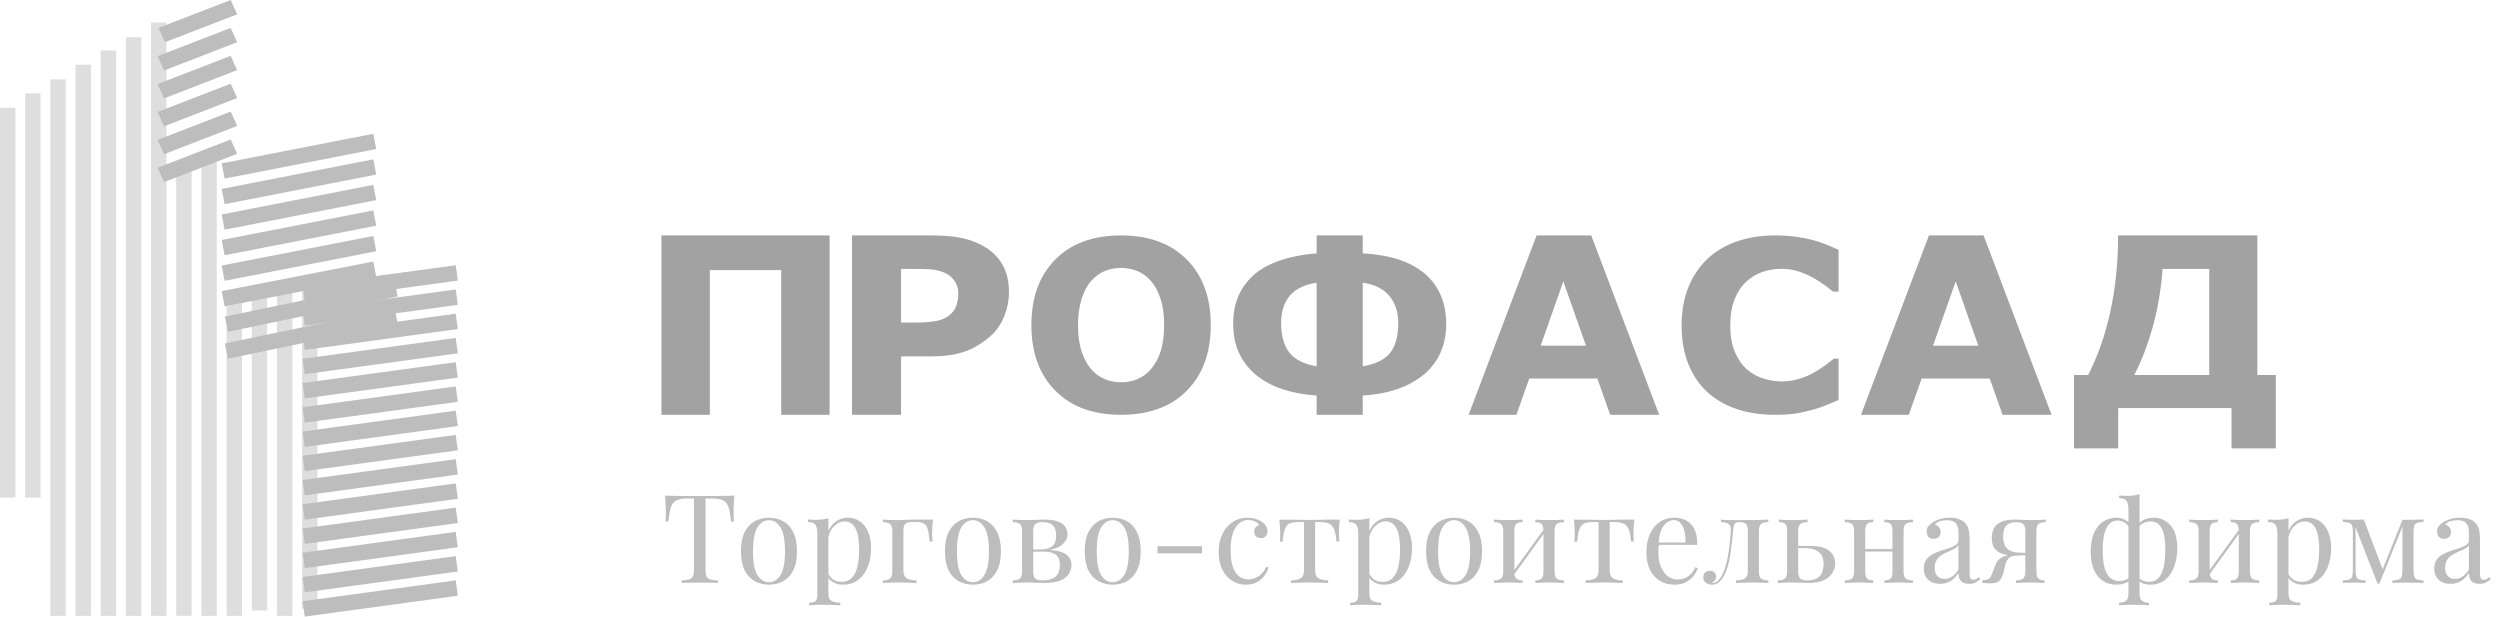 <?xml version="1.0" encoding="UTF-8"?> <svg xmlns="http://www.w3.org/2000/svg" width="223" height="55" viewBox="0 0 223 55" fill="none"> <path d="M1.375 44.387H0V9.617H1.375V44.387Z" fill="#DEDEDE"></path> <path d="M3.619 44.387H2.244V8.332H3.619V44.387Z" fill="#DEDEDE"></path> <path d="M5.866 54.935H4.491V7.085H5.866V54.935Z" fill="#DEDEDE"></path> <path d="M8.111 54.935H6.736V5.771H8.111V54.935Z" fill="#DEDEDE"></path> <path d="M10.357 54.935H8.982V4.502H10.357V54.935Z" fill="#DEDEDE"></path> <path d="M12.603 54.935H11.227V3.321H12.603V54.935Z" fill="#DEDEDE"></path> <path d="M14.848 54.935H13.473V2.008H14.848V54.935Z" fill="#DEDEDE"></path> <path d="M17.093 54.935H15.718V14.652H17.093V54.935Z" fill="#DEDEDE"></path> <path d="M19.338 54.935H17.963V13.695H19.338V54.935Z" fill="#DEDEDE"></path> <path d="M21.585 54.935H20.21V27.292L21.585 27.023V54.935" fill="#DEDEDE"></path> <path d="M23.829 54.455H22.454V26.522H23.829V54.455Z" fill="#DEDEDE"></path> <path d="M26.075 54.935H24.7V26.021H26.075V54.935Z" fill="#DEDEDE"></path> <path d="M28.321 54.304H26.945V25.598H28.321V54.304Z" fill="#DEDEDE"></path> <path d="M14.633 16.243L14.053 14.966L20.576 12.442L21.156 13.719L14.633 16.243" fill="#BDBDBD"></path> <path d="M14.633 13.755L14.053 12.478L20.576 9.954L21.156 11.231L14.633 13.755" fill="#BDBDBD"></path> <path d="M14.633 11.266L14.053 9.989L20.576 7.465L21.156 8.742L14.633 11.266" fill="#BDBDBD"></path> <path d="M14.633 8.778L14.053 7.501L20.576 4.977L21.156 6.254L14.633 8.778" fill="#BDBDBD"></path> <path d="M14.633 6.289L14.053 5.012L20.576 2.489L21.156 3.765L14.633 6.289" fill="#BDBDBD"></path> <path d="M14.716 3.766L14.136 2.488L20.577 0L21.157 1.277L14.716 3.766" fill="#BDBDBD"></path> <path d="M20.036 27.325L19.774 25.965L33.298 23.328L33.559 24.688L20.036 27.325" fill="#BDBDBD"></path> <path d="M20.336 29.596L20.058 28.24L35.19 25.089L35.468 26.445L20.336 29.596" fill="#BDBDBD"></path> <path d="M20.336 31.993L20.058 30.637L35.19 27.486L35.468 28.842L20.336 31.993" fill="#BDBDBD"></path> <path d="M20.036 25.046L19.774 23.686L33.298 21.049L33.559 22.409L20.036 25.046" fill="#BDBDBD"></path> <path d="M20.036 22.767L19.774 21.407L33.298 18.77L33.559 20.13L20.036 22.767" fill="#BDBDBD"></path> <path d="M20.036 20.488L19.774 19.129L33.298 16.492L33.559 17.851L20.036 20.488" fill="#BDBDBD"></path> <path d="M20.036 18.209L19.774 16.85L33.298 14.213L33.559 15.572L20.036 18.209" fill="#BDBDBD"></path> <path d="M20.036 15.93L19.774 14.571L33.298 11.934L33.559 13.293L20.036 15.93" fill="#BDBDBD"></path> <path d="M27.182 55L26.997 53.628L40.651 51.767L40.835 53.139L27.182 55" fill="#BDBDBD"></path> <path d="M27.182 52.838L26.997 51.465L40.651 49.605L40.835 50.977L27.182 52.838Z" fill="#BDBDBD"></path> <path d="M27.182 50.675L26.997 49.303L40.651 47.442L40.835 48.815L27.182 50.675Z" fill="#BDBDBD"></path> <path d="M27.182 48.513L26.997 47.141L40.651 45.279L40.835 46.652L27.182 48.513Z" fill="#BDBDBD"></path> <path d="M27.182 46.351L26.997 44.978L40.651 43.117L40.835 44.49L27.182 46.351Z" fill="#BDBDBD"></path> <path d="M27.182 44.188L26.997 42.816L40.651 40.955L40.835 42.328L27.182 44.188Z" fill="#BDBDBD"></path> <path d="M27.182 42.026L26.997 40.654L40.651 38.793L40.835 40.165L27.182 42.026Z" fill="#BDBDBD"></path> <path d="M27.182 39.864L26.997 38.491L40.651 36.631L40.835 38.003L27.182 39.864Z" fill="#BDBDBD"></path> <path d="M27.182 37.701L26.997 36.329L40.651 34.468L40.835 35.841L27.182 37.701Z" fill="#BDBDBD"></path> <path d="M27.182 35.539L26.997 34.166L40.651 32.306L40.835 33.678L27.182 35.539Z" fill="#BDBDBD"></path> <path d="M27.182 33.376L26.997 32.004L40.651 30.143L40.835 31.516L27.182 33.376Z" fill="#BDBDBD"></path> <path d="M27.182 31.214L26.997 29.842L40.651 27.981L40.835 29.353L27.182 31.214Z" fill="#BDBDBD"></path> <path d="M27.182 29.052L26.997 27.68L40.651 25.819L40.835 27.191L27.182 29.052Z" fill="#BDBDBD"></path> <path d="M27.182 26.89L26.997 25.517L40.651 23.657L40.835 25.029L27.182 26.89Z" fill="#BDBDBD"></path> <path d="M65.512 44.212C65.483 44.491 65.461 44.762 65.446 45.026C65.439 45.283 65.435 45.481 65.435 45.62C65.435 45.796 65.439 45.961 65.446 46.115C65.453 46.269 65.461 46.405 65.468 46.522H65.215C65.164 46.009 65.094 45.605 65.006 45.312C64.918 45.011 64.764 44.795 64.544 44.663C64.324 44.531 63.983 44.465 63.521 44.465H62.927V50.724C62.927 51.017 62.953 51.237 63.004 51.384C63.063 51.531 63.173 51.63 63.334 51.681C63.495 51.732 63.73 51.765 64.038 51.78V52C63.847 51.985 63.605 51.978 63.312 51.978C63.019 51.971 62.722 51.967 62.421 51.967C62.091 51.967 61.779 51.971 61.486 51.978C61.2 51.978 60.969 51.985 60.793 52V51.78C61.101 51.765 61.336 51.732 61.497 51.681C61.658 51.63 61.765 51.531 61.816 51.384C61.875 51.237 61.904 51.017 61.904 50.724V44.465H61.31C60.855 44.465 60.514 44.531 60.287 44.663C60.067 44.795 59.913 45.011 59.825 45.312C59.737 45.605 59.667 46.009 59.616 46.522H59.363C59.378 46.405 59.385 46.269 59.385 46.115C59.392 45.961 59.396 45.796 59.396 45.62C59.396 45.481 59.389 45.283 59.374 45.026C59.367 44.762 59.348 44.491 59.319 44.212C59.627 44.219 59.961 44.227 60.32 44.234C60.687 44.241 61.053 44.245 61.42 44.245C61.787 44.245 62.12 44.245 62.421 44.245C62.722 44.245 63.052 44.245 63.411 44.245C63.778 44.245 64.144 44.241 64.511 44.234C64.878 44.227 65.211 44.219 65.512 44.212ZM68.593 46.181C69.063 46.181 69.484 46.284 69.858 46.489C70.232 46.694 70.529 47.017 70.749 47.457C70.977 47.897 71.09 48.469 71.09 49.173C71.09 49.877 70.977 50.449 70.749 50.889C70.529 51.322 70.232 51.641 69.858 51.846C69.484 52.051 69.063 52.154 68.593 52.154C68.131 52.154 67.71 52.051 67.328 51.846C66.954 51.641 66.654 51.322 66.426 50.889C66.206 50.449 66.096 49.877 66.096 49.173C66.096 48.469 66.206 47.897 66.426 47.457C66.654 47.017 66.954 46.694 67.328 46.489C67.71 46.284 68.131 46.181 68.593 46.181ZM68.593 46.401C68.175 46.401 67.831 46.617 67.559 47.05C67.295 47.483 67.163 48.19 67.163 49.173C67.163 50.156 67.295 50.863 67.559 51.296C67.831 51.721 68.175 51.934 68.593 51.934C69.011 51.934 69.352 51.721 69.616 51.296C69.888 50.863 70.023 50.156 70.023 49.173C70.023 48.19 69.888 47.483 69.616 47.05C69.352 46.617 69.011 46.401 68.593 46.401ZM73.894 46.214V52.968C73.894 53.283 73.985 53.492 74.169 53.595C74.359 53.705 74.62 53.76 74.95 53.76V53.991C74.788 53.984 74.565 53.973 74.279 53.958C73.993 53.951 73.688 53.947 73.366 53.947C73.138 53.947 72.911 53.951 72.684 53.958C72.464 53.973 72.295 53.984 72.178 53.991V53.76C72.442 53.76 72.629 53.712 72.739 53.617C72.849 53.522 72.904 53.342 72.904 53.078V47.534C72.904 47.204 72.845 46.962 72.728 46.808C72.61 46.647 72.39 46.566 72.068 46.566V46.335C72.302 46.357 72.53 46.368 72.75 46.368C72.962 46.368 73.164 46.357 73.355 46.335C73.553 46.306 73.732 46.265 73.894 46.214ZM75.654 46.181C76.042 46.181 76.391 46.287 76.699 46.5C77.007 46.705 77.249 47.01 77.425 47.413C77.608 47.816 77.7 48.315 77.7 48.909C77.7 49.305 77.652 49.697 77.557 50.086C77.461 50.467 77.311 50.816 77.106 51.131C76.908 51.439 76.647 51.688 76.325 51.879C76.009 52.062 75.628 52.154 75.181 52.154C74.836 52.154 74.535 52.073 74.279 51.912C74.029 51.751 73.861 51.556 73.773 51.329L73.883 51.175C73.985 51.38 74.132 51.553 74.323 51.692C74.521 51.831 74.766 51.901 75.06 51.901C75.47 51.901 75.789 51.773 76.017 51.516C76.244 51.259 76.402 50.918 76.49 50.493C76.585 50.06 76.633 49.584 76.633 49.063C76.633 48.476 76.585 47.996 76.49 47.622C76.394 47.248 76.251 46.969 76.061 46.786C75.87 46.603 75.635 46.511 75.357 46.511C74.997 46.511 74.671 46.661 74.378 46.962C74.084 47.255 73.897 47.703 73.817 48.304L73.685 48.15C73.765 47.527 73.985 47.043 74.345 46.698C74.711 46.353 75.148 46.181 75.654 46.181ZM83.222 46.346C83.193 46.603 83.171 46.848 83.156 47.083C83.149 47.318 83.145 47.497 83.145 47.622C83.145 47.754 83.149 47.882 83.156 48.007C83.164 48.124 83.171 48.223 83.178 48.304H82.925C82.889 47.871 82.837 47.53 82.771 47.281C82.713 47.024 82.606 46.841 82.452 46.731C82.306 46.621 82.082 46.566 81.781 46.566C81.708 46.566 81.631 46.566 81.55 46.566C81.47 46.566 81.389 46.566 81.308 46.566C81.044 46.566 80.857 46.625 80.747 46.742C80.637 46.852 80.582 47.061 80.582 47.369V50.867C80.582 51.226 80.685 51.468 80.89 51.593C81.103 51.71 81.389 51.769 81.748 51.769V52C81.58 51.993 81.341 51.985 81.033 51.978C80.725 51.963 80.399 51.956 80.054 51.956C79.805 51.956 79.556 51.963 79.306 51.978C79.064 51.985 78.881 51.993 78.756 52V51.769C79.057 51.769 79.27 51.714 79.394 51.604C79.526 51.494 79.592 51.285 79.592 50.977V47.369C79.592 47.061 79.526 46.852 79.394 46.742C79.27 46.632 79.057 46.577 78.756 46.577V46.346C78.881 46.353 79.072 46.364 79.328 46.379C79.585 46.386 79.834 46.39 80.076 46.39C80.318 46.39 80.564 46.383 80.813 46.368C81.063 46.353 81.294 46.346 81.506 46.346H83.222ZM86.785 46.181C87.254 46.181 87.676 46.284 88.05 46.489C88.424 46.694 88.721 47.017 88.941 47.457C89.168 47.897 89.282 48.469 89.282 49.173C89.282 49.877 89.168 50.449 88.941 50.889C88.721 51.322 88.424 51.641 88.05 51.846C87.676 52.051 87.254 52.154 86.785 52.154C86.323 52.154 85.901 52.051 85.52 51.846C85.146 51.641 84.845 51.322 84.618 50.889C84.398 50.449 84.288 49.877 84.288 49.173C84.288 48.469 84.398 47.897 84.618 47.457C84.845 47.017 85.146 46.694 85.52 46.489C85.901 46.284 86.323 46.181 86.785 46.181ZM86.785 46.401C86.367 46.401 86.022 46.617 85.751 47.05C85.487 47.483 85.355 48.19 85.355 49.173C85.355 50.156 85.487 50.863 85.751 51.296C86.022 51.721 86.367 51.934 86.785 51.934C87.203 51.934 87.544 51.721 87.808 51.296C88.079 50.863 88.215 50.156 88.215 49.173C88.215 48.19 88.079 47.483 87.808 47.05C87.544 46.617 87.203 46.401 86.785 46.401ZM93.075 46.346C93.618 46.346 94.043 46.401 94.351 46.511C94.666 46.621 94.89 46.779 95.022 46.984C95.154 47.182 95.22 47.413 95.22 47.677C95.22 48.058 95.018 48.392 94.615 48.678C94.219 48.964 93.618 49.107 92.811 49.107C92.811 49.107 92.793 49.1 92.756 49.085C92.727 49.07 92.694 49.056 92.657 49.041C92.62 49.026 92.602 49.019 92.602 49.019C93.042 49.012 93.376 48.964 93.603 48.876C93.838 48.781 93.995 48.641 94.076 48.458C94.164 48.275 94.208 48.044 94.208 47.765C94.208 47.538 94.175 47.336 94.109 47.16C94.05 46.977 93.929 46.834 93.746 46.731C93.57 46.628 93.31 46.577 92.965 46.577C92.672 46.577 92.463 46.636 92.338 46.753C92.221 46.863 92.162 47.068 92.162 47.369V50.977C92.162 51.285 92.221 51.494 92.338 51.604C92.463 51.714 92.683 51.769 92.998 51.769C93.409 51.769 93.724 51.707 93.944 51.582C94.171 51.457 94.325 51.292 94.406 51.087C94.494 50.882 94.538 50.658 94.538 50.416C94.538 49.947 94.406 49.628 94.142 49.459C93.885 49.29 93.555 49.206 93.152 49.206H91.48C91.48 49.206 91.48 49.177 91.48 49.118C91.48 49.052 91.48 49.019 91.48 49.019H93.053L93.152 49.041C93.739 49.041 94.208 49.096 94.56 49.206C94.919 49.309 95.176 49.463 95.33 49.668C95.491 49.866 95.572 50.112 95.572 50.405C95.572 50.698 95.491 50.966 95.33 51.208C95.176 51.45 94.919 51.644 94.56 51.791C94.201 51.93 93.717 52 93.108 52C92.881 52 92.646 51.993 92.404 51.978C92.162 51.963 91.905 51.956 91.634 51.956C91.407 51.956 91.165 51.963 90.908 51.978C90.651 51.985 90.461 51.993 90.336 52V51.769C90.637 51.769 90.849 51.714 90.974 51.604C91.106 51.494 91.172 51.285 91.172 50.977V47.369C91.172 47.061 91.106 46.852 90.974 46.742C90.849 46.632 90.637 46.577 90.336 46.577V46.346C90.461 46.353 90.651 46.364 90.908 46.379C91.165 46.386 91.407 46.39 91.634 46.39C91.898 46.39 92.155 46.383 92.404 46.368C92.653 46.353 92.877 46.346 93.075 46.346ZM99.256 46.181C99.725 46.181 100.147 46.284 100.521 46.489C100.895 46.694 101.192 47.017 101.412 47.457C101.639 47.897 101.753 48.469 101.753 49.173C101.753 49.877 101.639 50.449 101.412 50.889C101.192 51.322 100.895 51.641 100.521 51.846C100.147 52.051 99.725 52.154 99.256 52.154C98.794 52.154 98.372 52.051 97.991 51.846C97.617 51.641 97.316 51.322 97.089 50.889C96.869 50.449 96.759 49.877 96.759 49.173C96.759 48.469 96.869 47.897 97.089 47.457C97.316 47.017 97.617 46.694 97.991 46.489C98.372 46.284 98.794 46.181 99.256 46.181ZM99.256 46.401C98.838 46.401 98.493 46.617 98.222 47.05C97.958 47.483 97.826 48.19 97.826 49.173C97.826 50.156 97.958 50.863 98.222 51.296C98.493 51.721 98.838 51.934 99.256 51.934C99.674 51.934 100.015 51.721 100.279 51.296C100.55 50.863 100.686 50.156 100.686 49.173C100.686 48.19 100.55 47.483 100.279 47.05C100.015 46.617 99.674 46.401 99.256 46.401ZM107.218 48.722V49.36H103.247V48.722H107.218ZM111.266 46.181C111.501 46.181 111.728 46.21 111.948 46.269C112.168 46.328 112.366 46.416 112.542 46.533C112.711 46.643 112.839 46.771 112.927 46.918C113.015 47.057 113.059 47.211 113.059 47.38C113.059 47.578 113.004 47.732 112.894 47.842C112.784 47.945 112.645 47.996 112.476 47.996C112.315 47.996 112.172 47.948 112.047 47.853C111.93 47.758 111.871 47.622 111.871 47.446C111.871 47.277 111.915 47.142 112.003 47.039C112.099 46.936 112.209 46.87 112.333 46.841C112.26 46.709 112.128 46.599 111.937 46.511C111.754 46.423 111.556 46.379 111.343 46.379C111.16 46.379 110.977 46.423 110.793 46.511C110.61 46.599 110.441 46.746 110.287 46.951C110.133 47.149 110.009 47.424 109.913 47.776C109.818 48.121 109.77 48.553 109.77 49.074C109.77 49.719 109.844 50.233 109.99 50.614C110.137 50.995 110.328 51.27 110.562 51.439C110.804 51.6 111.068 51.681 111.354 51.681C111.545 51.681 111.739 51.644 111.937 51.571C112.135 51.498 112.322 51.38 112.498 51.219C112.674 51.05 112.825 50.827 112.949 50.548L113.158 50.625C113.085 50.86 112.964 51.098 112.795 51.34C112.627 51.575 112.407 51.769 112.135 51.923C111.864 52.077 111.53 52.154 111.134 52.154C110.68 52.154 110.269 52.037 109.902 51.802C109.536 51.567 109.242 51.234 109.022 50.801C108.81 50.361 108.703 49.84 108.703 49.239C108.703 48.638 108.81 48.11 109.022 47.655C109.242 47.193 109.547 46.834 109.935 46.577C110.324 46.313 110.768 46.181 111.266 46.181ZM119.509 46.346C119.48 46.603 119.458 46.848 119.443 47.083C119.436 47.318 119.432 47.497 119.432 47.622C119.432 47.754 119.436 47.882 119.443 48.007C119.45 48.124 119.458 48.223 119.465 48.304H119.212C119.175 47.798 119.098 47.42 118.981 47.171C118.864 46.922 118.702 46.76 118.497 46.687C118.292 46.606 118.039 46.566 117.738 46.566H117.309V50.867C117.309 51.226 117.412 51.468 117.617 51.593C117.83 51.71 118.116 51.769 118.475 51.769V52C118.306 51.993 118.072 51.985 117.771 51.978C117.478 51.963 117.159 51.956 116.814 51.956C116.477 51.956 116.158 51.963 115.857 51.978C115.556 51.985 115.322 51.993 115.153 52V51.769C115.52 51.769 115.806 51.71 116.011 51.593C116.216 51.468 116.319 51.226 116.319 50.867V46.566H115.78C115.479 46.566 115.234 46.606 115.043 46.687C114.86 46.768 114.717 46.933 114.614 47.182C114.519 47.431 114.453 47.809 114.416 48.315H114.163C114.178 48.234 114.185 48.135 114.185 48.018C114.192 47.893 114.196 47.765 114.196 47.633C114.196 47.508 114.189 47.329 114.174 47.094C114.167 46.859 114.148 46.614 114.119 46.357H115.175C115.424 46.357 115.688 46.361 115.967 46.368C116.253 46.375 116.532 46.379 116.803 46.379C117.082 46.379 117.364 46.375 117.65 46.368C117.936 46.353 118.204 46.346 118.453 46.346H119.509ZM122.146 46.214V52.968C122.146 53.283 122.238 53.492 122.421 53.595C122.612 53.705 122.872 53.76 123.202 53.76V53.991C123.041 53.984 122.817 53.973 122.531 53.958C122.245 53.951 121.941 53.947 121.618 53.947C121.391 53.947 121.163 53.951 120.936 53.958C120.716 53.973 120.547 53.984 120.43 53.991V53.76C120.694 53.76 120.881 53.712 120.991 53.617C121.101 53.522 121.156 53.342 121.156 53.078V47.534C121.156 47.204 121.097 46.962 120.98 46.808C120.863 46.647 120.643 46.566 120.32 46.566V46.335C120.555 46.357 120.782 46.368 121.002 46.368C121.215 46.368 121.416 46.357 121.607 46.335C121.805 46.306 121.985 46.265 122.146 46.214ZM123.906 46.181C124.295 46.181 124.643 46.287 124.951 46.5C125.259 46.705 125.501 47.01 125.677 47.413C125.86 47.816 125.952 48.315 125.952 48.909C125.952 49.305 125.904 49.697 125.809 50.086C125.714 50.467 125.563 50.816 125.358 51.131C125.16 51.439 124.9 51.688 124.577 51.879C124.262 52.062 123.88 52.154 123.433 52.154C123.088 52.154 122.788 52.073 122.531 51.912C122.282 51.751 122.113 51.556 122.025 51.329L122.135 51.175C122.238 51.38 122.384 51.553 122.575 51.692C122.773 51.831 123.019 51.901 123.312 51.901C123.723 51.901 124.042 51.773 124.269 51.516C124.496 51.259 124.654 50.918 124.742 50.493C124.837 50.06 124.885 49.584 124.885 49.063C124.885 48.476 124.837 47.996 124.742 47.622C124.647 47.248 124.504 46.969 124.313 46.786C124.122 46.603 123.888 46.511 123.609 46.511C123.25 46.511 122.923 46.661 122.63 46.962C122.337 47.255 122.15 47.703 122.069 48.304L121.937 48.15C122.018 47.527 122.238 47.043 122.597 46.698C122.964 46.353 123.4 46.181 123.906 46.181ZM129.704 46.181C130.173 46.181 130.595 46.284 130.969 46.489C131.343 46.694 131.64 47.017 131.86 47.457C132.087 47.897 132.201 48.469 132.201 49.173C132.201 49.877 132.087 50.449 131.86 50.889C131.64 51.322 131.343 51.641 130.969 51.846C130.595 52.051 130.173 52.154 129.704 52.154C129.242 52.154 128.82 52.051 128.439 51.846C128.065 51.641 127.764 51.322 127.537 50.889C127.317 50.449 127.207 49.877 127.207 49.173C127.207 48.469 127.317 47.897 127.537 47.457C127.764 47.017 128.065 46.694 128.439 46.489C128.82 46.284 129.242 46.181 129.704 46.181ZM129.704 46.401C129.286 46.401 128.941 46.617 128.67 47.05C128.406 47.483 128.274 48.19 128.274 49.173C128.274 50.156 128.406 50.863 128.67 51.296C128.941 51.721 129.286 51.934 129.704 51.934C130.122 51.934 130.463 51.721 130.727 51.296C130.998 50.863 131.134 50.156 131.134 49.173C131.134 48.19 130.998 47.483 130.727 47.05C130.463 46.617 130.122 46.401 129.704 46.401ZM139.503 46.346V46.577C139.202 46.577 138.986 46.632 138.854 46.742C138.729 46.852 138.667 47.061 138.667 47.369V50.977C138.667 51.285 138.729 51.494 138.854 51.604C138.986 51.714 139.202 51.769 139.503 51.769V52C139.378 51.993 139.188 51.985 138.931 51.978C138.674 51.963 138.425 51.956 138.183 51.956C137.941 51.956 137.703 51.963 137.468 51.978C137.241 51.985 137.068 51.993 136.951 52V51.769C137.215 51.769 137.402 51.714 137.512 51.604C137.622 51.494 137.677 51.285 137.677 50.977V47.369C137.677 47.061 137.622 46.852 137.512 46.742C137.402 46.632 137.215 46.577 136.951 46.577V46.346C137.068 46.353 137.241 46.364 137.468 46.379C137.703 46.386 137.941 46.39 138.183 46.39C138.425 46.39 138.674 46.386 138.931 46.379C139.188 46.364 139.378 46.353 139.503 46.346ZM135.807 46.346V46.577C135.543 46.577 135.356 46.632 135.246 46.742C135.136 46.852 135.081 47.061 135.081 47.369V50.977C135.081 51.285 135.136 51.494 135.246 51.604C135.356 51.714 135.543 51.769 135.807 51.769V52C135.69 51.993 135.514 51.985 135.279 51.978C135.052 51.963 134.817 51.956 134.575 51.956C134.333 51.956 134.084 51.963 133.827 51.978C133.57 51.985 133.38 51.993 133.255 52V51.769C133.556 51.769 133.768 51.714 133.893 51.604C134.025 51.494 134.091 51.285 134.091 50.977V47.369C134.091 47.061 134.025 46.852 133.893 46.742C133.768 46.632 133.556 46.577 133.255 46.577V46.346C133.38 46.353 133.57 46.364 133.827 46.379C134.084 46.386 134.333 46.39 134.575 46.39C134.817 46.39 135.052 46.386 135.279 46.379C135.514 46.364 135.69 46.353 135.807 46.346ZM137.787 47.116L137.963 47.237L134.938 51.417L134.762 51.285L137.787 47.116ZM145.784 46.346C145.754 46.603 145.732 46.848 145.718 47.083C145.71 47.318 145.707 47.497 145.707 47.622C145.707 47.754 145.71 47.882 145.718 48.007C145.725 48.124 145.732 48.223 145.74 48.304H145.487C145.45 47.798 145.373 47.42 145.256 47.171C145.138 46.922 144.977 46.76 144.772 46.687C144.566 46.606 144.313 46.566 144.013 46.566H143.584V50.867C143.584 51.226 143.686 51.468 143.892 51.593C144.104 51.71 144.39 51.769 144.75 51.769V52C144.581 51.993 144.346 51.985 144.046 51.978C143.752 51.963 143.433 51.956 143.089 51.956C142.751 51.956 142.432 51.963 142.132 51.978C141.831 51.985 141.596 51.993 141.428 52V51.769C141.794 51.769 142.08 51.71 142.286 51.593C142.491 51.468 142.594 51.226 142.594 50.867V46.566H142.055C141.754 46.566 141.508 46.606 141.318 46.687C141.134 46.768 140.991 46.933 140.889 47.182C140.793 47.431 140.727 47.809 140.691 48.315H140.438C140.452 48.234 140.46 48.135 140.46 48.018C140.467 47.893 140.471 47.765 140.471 47.633C140.471 47.508 140.463 47.329 140.449 47.094C140.441 46.859 140.423 46.614 140.394 46.357H141.45C141.699 46.357 141.963 46.361 142.242 46.368C142.528 46.375 142.806 46.379 143.078 46.379C143.356 46.379 143.639 46.375 143.925 46.368C144.211 46.353 144.478 46.346 144.728 46.346H145.784ZM149.344 46.181C149.99 46.181 150.492 46.379 150.851 46.775C151.218 47.164 151.401 47.772 151.401 48.601H147.518L147.507 48.392H150.345C150.36 48.033 150.331 47.703 150.257 47.402C150.184 47.094 150.067 46.848 149.905 46.665C149.751 46.482 149.55 46.39 149.3 46.39C148.963 46.39 148.662 46.559 148.398 46.896C148.142 47.233 147.988 47.769 147.936 48.502L147.969 48.546C147.955 48.656 147.944 48.777 147.936 48.909C147.929 49.041 147.925 49.173 147.925 49.305C147.925 49.804 148.006 50.233 148.167 50.592C148.329 50.951 148.538 51.226 148.794 51.417C149.058 51.6 149.33 51.692 149.608 51.692C149.828 51.692 150.037 51.659 150.235 51.593C150.433 51.52 150.617 51.402 150.785 51.241C150.954 51.08 151.101 50.863 151.225 50.592L151.445 50.68C151.365 50.922 151.233 51.157 151.049 51.384C150.866 51.611 150.635 51.798 150.356 51.945C150.078 52.084 149.755 52.154 149.388 52.154C148.86 52.154 148.406 52.033 148.024 51.791C147.65 51.549 147.361 51.215 147.155 50.79C146.957 50.357 146.858 49.862 146.858 49.305C146.858 48.66 146.961 48.106 147.166 47.644C147.372 47.175 147.661 46.815 148.035 46.566C148.409 46.309 148.846 46.181 149.344 46.181ZM157.732 46.346V46.577C157.431 46.577 157.215 46.632 157.083 46.742C156.958 46.852 156.896 47.061 156.896 47.369V50.977C156.896 51.285 156.958 51.494 157.083 51.604C157.215 51.714 157.431 51.769 157.732 51.769V52C157.607 51.993 157.424 51.985 157.182 51.978C156.94 51.963 156.676 51.956 156.39 51.956C156.104 51.956 155.814 51.963 155.521 51.978C155.235 51.985 155.011 51.993 154.85 52V51.769C155.18 51.769 155.436 51.718 155.62 51.615C155.81 51.505 155.906 51.292 155.906 50.977V47.369C155.906 47.061 155.851 46.852 155.741 46.742C155.631 46.632 155.444 46.577 155.18 46.577H155.081C154.897 46.577 154.776 46.632 154.718 46.742C154.659 46.852 154.615 47.061 154.586 47.369C154.527 48.051 154.454 48.704 154.366 49.327C154.285 49.943 154.146 50.5 153.948 50.999C153.874 51.175 153.783 51.355 153.673 51.538C153.563 51.714 153.427 51.861 153.266 51.978C153.112 52.095 152.925 52.154 152.705 52.154C152.573 52.154 152.448 52.128 152.331 52.077C152.213 52.033 152.118 51.963 152.045 51.868C151.971 51.765 151.935 51.641 151.935 51.494C151.935 51.311 151.99 51.168 152.1 51.065C152.21 50.962 152.353 50.911 152.529 50.911C152.683 50.911 152.811 50.955 152.914 51.043C153.024 51.131 153.079 51.263 153.079 51.439C153.079 51.556 153.046 51.663 152.98 51.758C152.914 51.846 152.807 51.919 152.661 51.978C152.675 51.985 152.694 51.989 152.716 51.989C152.745 51.989 152.763 51.989 152.771 51.989C152.954 51.989 153.108 51.93 153.233 51.813C153.365 51.688 153.475 51.545 153.563 51.384C153.658 51.215 153.728 51.069 153.772 50.944C153.889 50.636 153.988 50.291 154.069 49.91C154.149 49.529 154.215 49.122 154.267 48.689C154.318 48.256 154.358 47.816 154.388 47.369C154.41 47.061 154.344 46.852 154.19 46.742C154.043 46.632 153.819 46.577 153.519 46.577V46.346C153.577 46.353 153.669 46.364 153.794 46.379C153.926 46.386 154.083 46.39 154.267 46.39C154.413 46.39 154.564 46.39 154.718 46.39C154.879 46.39 155.04 46.39 155.202 46.39C155.341 46.39 155.469 46.39 155.587 46.39C155.704 46.39 155.829 46.39 155.961 46.39C156.093 46.39 156.239 46.39 156.401 46.39C156.569 46.39 156.738 46.386 156.907 46.379C157.083 46.372 157.244 46.364 157.391 46.357C157.537 46.35 157.651 46.346 157.732 46.346ZM161.235 46.346V46.577C160.934 46.577 160.718 46.632 160.586 46.742C160.461 46.852 160.399 47.061 160.399 47.369V50.977C160.399 51.27 160.458 51.476 160.575 51.593C160.7 51.71 160.909 51.769 161.202 51.769C161.598 51.769 161.899 51.703 162.104 51.571C162.317 51.439 162.463 51.263 162.544 51.043C162.625 50.823 162.665 50.588 162.665 50.339C162.665 49.833 162.522 49.466 162.236 49.239C161.957 49.004 161.492 48.887 160.839 48.887C160.656 48.887 160.472 48.887 160.289 48.887C160.106 48.887 159.922 48.887 159.739 48.887L159.717 48.7C160.018 48.7 160.315 48.7 160.608 48.7C160.901 48.7 161.195 48.7 161.488 48.7C162.287 48.7 162.856 48.85 163.193 49.151C163.53 49.444 163.699 49.818 163.699 50.273C163.699 50.544 163.622 50.812 163.468 51.076C163.321 51.34 163.072 51.56 162.72 51.736C162.375 51.912 161.91 52 161.323 52C161.118 52 160.89 51.993 160.641 51.978C160.392 51.963 160.135 51.956 159.871 51.956C159.644 51.956 159.402 51.963 159.145 51.978C158.888 51.985 158.698 51.993 158.573 52V51.769C158.874 51.769 159.086 51.714 159.211 51.604C159.343 51.494 159.409 51.285 159.409 50.977V47.369C159.409 47.061 159.354 46.852 159.244 46.742C159.134 46.632 158.947 46.577 158.683 46.577V46.346C158.8 46.353 158.973 46.364 159.2 46.379C159.435 46.386 159.673 46.39 159.915 46.39C160.157 46.39 160.406 46.386 160.663 46.379C160.92 46.364 161.11 46.353 161.235 46.346ZM170.634 46.346V46.577C170.334 46.577 170.117 46.632 169.985 46.742C169.861 46.852 169.798 47.061 169.798 47.369V50.977C169.798 51.285 169.861 51.494 169.985 51.604C170.117 51.714 170.334 51.769 170.634 51.769V52C170.51 51.993 170.319 51.985 170.062 51.978C169.806 51.963 169.556 51.956 169.314 51.956C169.072 51.956 168.834 51.963 168.599 51.978C168.372 51.985 168.2 51.993 168.082 52V51.769C168.346 51.769 168.533 51.714 168.643 51.604C168.753 51.494 168.808 51.285 168.808 50.977V47.369C168.808 47.061 168.753 46.852 168.643 46.742C168.533 46.632 168.346 46.577 168.082 46.577V46.346C168.2 46.353 168.372 46.364 168.599 46.379C168.834 46.386 169.072 46.39 169.314 46.39C169.556 46.39 169.806 46.386 170.062 46.379C170.319 46.364 170.51 46.353 170.634 46.346ZM167.103 46.346V46.577C166.839 46.577 166.652 46.632 166.542 46.742C166.432 46.852 166.377 47.061 166.377 47.369V50.977C166.377 51.285 166.432 51.494 166.542 51.604C166.652 51.714 166.839 51.769 167.103 51.769V52C166.986 51.993 166.81 51.985 166.575 51.978C166.348 51.963 166.113 51.956 165.871 51.956C165.629 51.956 165.38 51.963 165.123 51.978C164.867 51.985 164.676 51.993 164.551 52V51.769C164.852 51.769 165.065 51.714 165.189 51.604C165.321 51.494 165.387 51.285 165.387 50.977V47.369C165.387 47.061 165.321 46.852 165.189 46.742C165.065 46.632 164.852 46.577 164.551 46.577V46.346C164.676 46.353 164.867 46.364 165.123 46.379C165.38 46.386 165.629 46.39 165.871 46.39C166.113 46.39 166.348 46.386 166.575 46.379C166.81 46.364 166.986 46.353 167.103 46.346ZM169.116 48.975V49.195H166.014V48.975H169.116ZM173.058 52.077C172.757 52.077 172.497 52.022 172.277 51.912C172.057 51.795 171.888 51.633 171.771 51.428C171.661 51.223 171.606 50.984 171.606 50.713C171.606 50.39 171.679 50.126 171.826 49.921C171.98 49.716 172.174 49.551 172.409 49.426C172.643 49.301 172.889 49.199 173.146 49.118C173.41 49.03 173.659 48.949 173.894 48.876C174.128 48.795 174.319 48.704 174.466 48.601C174.62 48.498 174.697 48.363 174.697 48.194V47.512C174.697 47.204 174.649 46.969 174.554 46.808C174.466 46.647 174.345 46.54 174.191 46.489C174.037 46.43 173.864 46.401 173.674 46.401C173.49 46.401 173.292 46.427 173.08 46.478C172.874 46.529 172.709 46.636 172.585 46.797C172.724 46.826 172.845 46.9 172.948 47.017C173.05 47.134 173.102 47.285 173.102 47.468C173.102 47.651 173.043 47.798 172.926 47.908C172.808 48.011 172.658 48.062 172.475 48.062C172.262 48.062 172.104 47.996 172.002 47.864C171.906 47.725 171.859 47.571 171.859 47.402C171.859 47.211 171.906 47.057 172.002 46.94C172.097 46.823 172.218 46.713 172.365 46.61C172.533 46.493 172.75 46.394 173.014 46.313C173.285 46.225 173.589 46.181 173.927 46.181C174.227 46.181 174.484 46.218 174.697 46.291C174.909 46.357 175.085 46.456 175.225 46.588C175.415 46.764 175.54 46.98 175.599 47.237C175.657 47.486 175.687 47.787 175.687 48.139V51.197C175.687 51.38 175.712 51.512 175.764 51.593C175.822 51.674 175.91 51.714 176.028 51.714C176.108 51.714 176.185 51.696 176.259 51.659C176.332 51.622 176.42 51.564 176.523 51.483L176.644 51.67C176.49 51.787 176.343 51.886 176.204 51.967C176.064 52.04 175.877 52.077 175.643 52.077C175.43 52.077 175.254 52.04 175.115 51.967C174.975 51.894 174.869 51.787 174.796 51.648C174.73 51.501 174.697 51.318 174.697 51.098C174.499 51.428 174.26 51.674 173.982 51.835C173.71 51.996 173.402 52.077 173.058 52.077ZM173.454 51.637C173.696 51.637 173.919 51.567 174.125 51.428C174.337 51.289 174.528 51.08 174.697 50.801V48.645C174.609 48.77 174.48 48.876 174.312 48.964C174.143 49.045 173.96 49.129 173.762 49.217C173.564 49.298 173.373 49.397 173.19 49.514C173.014 49.624 172.867 49.771 172.75 49.954C172.632 50.137 172.574 50.376 172.574 50.669C172.574 50.962 172.651 51.197 172.805 51.373C172.966 51.549 173.182 51.637 173.454 51.637ZM182.485 46.346V46.577C182.185 46.577 181.968 46.632 181.836 46.742C181.712 46.852 181.649 47.061 181.649 47.369V50.977C181.649 51.285 181.704 51.494 181.814 51.604C181.924 51.714 182.111 51.769 182.375 51.769V52C182.258 51.993 182.082 51.985 181.847 51.978C181.62 51.963 181.385 51.956 181.143 51.956C180.901 51.956 180.652 51.963 180.395 51.978C180.139 51.985 179.948 51.993 179.823 52V51.769C180.124 51.769 180.337 51.714 180.461 51.604C180.593 51.494 180.659 51.285 180.659 50.977V47.369C180.659 47.076 180.601 46.87 180.483 46.753C180.366 46.636 180.161 46.577 179.867 46.577C179.537 46.577 179.284 46.639 179.108 46.764C178.94 46.881 178.826 47.035 178.767 47.226C178.709 47.417 178.679 47.622 178.679 47.842C178.679 48.319 178.793 48.678 179.02 48.92C179.248 49.162 179.647 49.29 180.219 49.305C180.403 49.312 180.586 49.316 180.769 49.316C180.953 49.316 181.136 49.316 181.319 49.316L181.341 49.525C180.953 49.525 180.619 49.529 180.34 49.536C180.069 49.543 179.86 49.547 179.713 49.547C179.273 49.547 178.918 49.503 178.646 49.415C178.375 49.32 178.166 49.195 178.019 49.041C177.88 48.887 177.785 48.718 177.733 48.535C177.689 48.352 177.667 48.168 177.667 47.985C177.667 47.67 177.726 47.391 177.843 47.149C177.968 46.9 178.181 46.705 178.481 46.566C178.782 46.419 179.2 46.346 179.735 46.346C179.941 46.346 180.168 46.353 180.417 46.368C180.667 46.383 180.923 46.39 181.187 46.39C181.422 46.39 181.664 46.386 181.913 46.379C182.17 46.364 182.361 46.353 182.485 46.346ZM180.285 49.415V49.536C180.102 49.543 179.911 49.554 179.713 49.569C179.515 49.576 179.343 49.646 179.196 49.778C179.079 49.888 178.991 50.031 178.932 50.207C178.874 50.383 178.822 50.574 178.778 50.779C178.742 50.984 178.683 51.19 178.602 51.395C178.522 51.615 178.404 51.776 178.25 51.879C178.104 51.982 177.843 52.033 177.469 52.033C177.374 52.033 177.275 52.029 177.172 52.022C177.07 52.015 176.956 52.007 176.831 52V51.769C177.044 51.747 177.202 51.718 177.304 51.681C177.414 51.637 177.495 51.575 177.546 51.494C177.598 51.406 177.649 51.292 177.7 51.153C177.818 50.83 177.913 50.581 177.986 50.405C178.06 50.229 178.137 50.093 178.217 49.998C178.298 49.895 178.404 49.807 178.536 49.734C178.624 49.683 178.723 49.639 178.833 49.602C178.951 49.558 179.079 49.521 179.218 49.492C179.365 49.463 179.526 49.441 179.702 49.426C179.886 49.411 180.08 49.408 180.285 49.415ZM190.847 44.08V52.968C190.847 53.283 190.92 53.492 191.067 53.595C191.213 53.705 191.419 53.76 191.683 53.76V53.991C191.543 53.984 191.356 53.973 191.122 53.958C190.887 53.951 190.63 53.947 190.352 53.947C190.08 53.947 189.824 53.951 189.582 53.958C189.347 53.973 189.16 53.984 189.021 53.991V53.76C189.285 53.76 189.49 53.705 189.637 53.595C189.783 53.492 189.857 53.283 189.857 52.968V45.4C189.857 45.07 189.798 44.828 189.681 44.674C189.563 44.513 189.343 44.432 189.021 44.432V44.201C189.138 44.208 189.252 44.216 189.362 44.223C189.479 44.23 189.593 44.234 189.703 44.234C189.915 44.234 190.117 44.223 190.308 44.201C190.506 44.172 190.685 44.131 190.847 44.08ZM188.768 46.181C189.156 46.181 189.472 46.276 189.714 46.467C189.963 46.658 190.15 46.98 190.275 47.435L190.055 47.314C189.937 47.006 189.769 46.782 189.549 46.643C189.336 46.504 189.112 46.434 188.878 46.434C188.452 46.434 188.126 46.658 187.899 47.105C187.671 47.545 187.558 48.212 187.558 49.107C187.558 49.716 187.613 50.222 187.723 50.625C187.833 51.028 187.998 51.329 188.218 51.527C188.438 51.725 188.713 51.824 189.043 51.824C189.299 51.824 189.538 51.769 189.758 51.659C189.978 51.549 190.106 51.38 190.143 51.153L190.275 51.252C190.231 51.538 190.062 51.762 189.769 51.923C189.483 52.077 189.149 52.154 188.768 52.154C188.328 52.154 187.935 52.044 187.591 51.824C187.253 51.604 186.986 51.278 186.788 50.845C186.59 50.405 186.491 49.855 186.491 49.195C186.491 48.513 186.593 47.948 186.799 47.501C187.004 47.054 187.279 46.724 187.624 46.511C187.968 46.291 188.35 46.181 188.768 46.181ZM192.112 46.181C192.72 46.181 193.223 46.412 193.619 46.874C194.015 47.329 194.213 48.007 194.213 48.909C194.213 49.305 194.165 49.697 194.07 50.086C193.982 50.467 193.842 50.816 193.652 51.131C193.461 51.439 193.212 51.688 192.904 51.879C192.596 52.062 192.225 52.154 191.793 52.154C191.521 52.154 191.287 52.106 191.089 52.011C190.891 51.923 190.718 51.776 190.572 51.571L190.627 51.34C190.751 51.523 190.902 51.663 191.078 51.758C191.261 51.853 191.463 51.901 191.683 51.901C192.057 51.901 192.35 51.776 192.563 51.527C192.775 51.278 192.926 50.94 193.014 50.515C193.102 50.082 193.146 49.598 193.146 49.063C193.146 48.469 193.098 47.985 193.003 47.611C192.907 47.23 192.761 46.951 192.563 46.775C192.372 46.599 192.13 46.511 191.837 46.511C191.551 46.511 191.283 46.592 191.034 46.753C190.784 46.914 190.63 47.16 190.572 47.49L190.363 47.435C190.429 47.164 190.546 46.936 190.715 46.753C190.883 46.562 191.089 46.419 191.331 46.324C191.573 46.229 191.833 46.181 192.112 46.181ZM201.526 46.346V46.577C201.225 46.577 201.009 46.632 200.877 46.742C200.752 46.852 200.69 47.061 200.69 47.369V50.977C200.69 51.285 200.752 51.494 200.877 51.604C201.009 51.714 201.225 51.769 201.526 51.769V52C201.401 51.993 201.211 51.985 200.954 51.978C200.697 51.963 200.448 51.956 200.206 51.956C199.964 51.956 199.726 51.963 199.491 51.978C199.264 51.985 199.091 51.993 198.974 52V51.769C199.238 51.769 199.425 51.714 199.535 51.604C199.645 51.494 199.7 51.285 199.7 50.977V47.369C199.7 47.061 199.645 46.852 199.535 46.742C199.425 46.632 199.238 46.577 198.974 46.577V46.346C199.091 46.353 199.264 46.364 199.491 46.379C199.726 46.386 199.964 46.39 200.206 46.39C200.448 46.39 200.697 46.386 200.954 46.379C201.211 46.364 201.401 46.353 201.526 46.346ZM197.83 46.346V46.577C197.566 46.577 197.379 46.632 197.269 46.742C197.159 46.852 197.104 47.061 197.104 47.369V50.977C197.104 51.285 197.159 51.494 197.269 51.604C197.379 51.714 197.566 51.769 197.83 51.769V52C197.713 51.993 197.537 51.985 197.302 51.978C197.075 51.963 196.84 51.956 196.598 51.956C196.356 51.956 196.107 51.963 195.85 51.978C195.593 51.985 195.403 51.993 195.278 52V51.769C195.579 51.769 195.791 51.714 195.916 51.604C196.048 51.494 196.114 51.285 196.114 50.977V47.369C196.114 47.061 196.048 46.852 195.916 46.742C195.791 46.632 195.579 46.577 195.278 46.577V46.346C195.403 46.353 195.593 46.364 195.85 46.379C196.107 46.386 196.356 46.39 196.598 46.39C196.84 46.39 197.075 46.386 197.302 46.379C197.537 46.364 197.713 46.353 197.83 46.346ZM199.81 47.116L199.986 47.237L196.961 51.417L196.785 51.285L199.81 47.116ZM204.133 46.214V52.968C204.133 53.283 204.225 53.492 204.408 53.595C204.599 53.705 204.859 53.76 205.189 53.76V53.991C205.028 53.984 204.804 53.973 204.518 53.958C204.232 53.951 203.928 53.947 203.605 53.947C203.378 53.947 203.15 53.951 202.923 53.958C202.703 53.973 202.534 53.984 202.417 53.991V53.76C202.681 53.76 202.868 53.712 202.978 53.617C203.088 53.522 203.143 53.342 203.143 53.078V47.534C203.143 47.204 203.084 46.962 202.967 46.808C202.85 46.647 202.63 46.566 202.307 46.566V46.335C202.542 46.357 202.769 46.368 202.989 46.368C203.202 46.368 203.403 46.357 203.594 46.335C203.792 46.306 203.972 46.265 204.133 46.214ZM205.893 46.181C206.282 46.181 206.63 46.287 206.938 46.5C207.246 46.705 207.488 47.01 207.664 47.413C207.847 47.816 207.939 48.315 207.939 48.909C207.939 49.305 207.891 49.697 207.796 50.086C207.701 50.467 207.55 50.816 207.345 51.131C207.147 51.439 206.887 51.688 206.564 51.879C206.249 52.062 205.867 52.154 205.42 52.154C205.075 52.154 204.775 52.073 204.518 51.912C204.269 51.751 204.1 51.556 204.012 51.329L204.122 51.175C204.225 51.38 204.371 51.553 204.562 51.692C204.76 51.831 205.006 51.901 205.299 51.901C205.71 51.901 206.029 51.773 206.256 51.516C206.483 51.259 206.641 50.918 206.729 50.493C206.824 50.06 206.872 49.584 206.872 49.063C206.872 48.476 206.824 47.996 206.729 47.622C206.634 47.248 206.491 46.969 206.3 46.786C206.109 46.603 205.875 46.511 205.596 46.511C205.237 46.511 204.91 46.661 204.617 46.962C204.324 47.255 204.137 47.703 204.056 48.304L203.924 48.15C204.005 47.527 204.225 47.043 204.584 46.698C204.951 46.353 205.387 46.181 205.893 46.181ZM216.178 46.335V46.555C215.929 46.562 215.738 46.592 215.606 46.643C215.482 46.687 215.397 46.775 215.353 46.907C215.309 47.032 215.287 47.23 215.287 47.501V50.834C215.287 51.098 215.309 51.296 215.353 51.428C215.397 51.56 215.482 51.648 215.606 51.692C215.738 51.736 215.929 51.765 216.178 51.78V52C216.01 51.985 215.804 51.978 215.562 51.978C215.32 51.971 215.071 51.967 214.814 51.967C214.528 51.967 214.261 51.971 214.011 51.978C213.762 51.978 213.56 51.985 213.406 52V51.78C213.656 51.765 213.843 51.736 213.967 51.692C214.099 51.648 214.187 51.56 214.231 51.428C214.275 51.296 214.297 51.098 214.297 50.834V46.973L212.251 52.055H212.075L210.117 47.039V50.834C210.117 51.098 210.139 51.296 210.183 51.428C210.227 51.56 210.312 51.648 210.436 51.692C210.568 51.736 210.759 51.765 211.008 51.78V52C210.876 51.985 210.722 51.978 210.546 51.978C210.378 51.971 210.198 51.967 210.007 51.967C209.824 51.967 209.637 51.971 209.446 51.978C209.263 51.978 209.109 51.985 208.984 52V51.78C209.234 51.765 209.421 51.736 209.545 51.692C209.677 51.648 209.765 51.56 209.809 51.428C209.853 51.296 209.875 51.098 209.875 50.834V47.501C209.875 47.23 209.853 47.032 209.809 46.907C209.765 46.775 209.677 46.687 209.545 46.643C209.421 46.592 209.234 46.562 208.984 46.555V46.335C209.109 46.342 209.263 46.35 209.446 46.357C209.637 46.364 209.824 46.368 210.007 46.368C210.33 46.368 210.612 46.357 210.854 46.335L212.592 50.944L212.46 50.966L214.297 46.368C214.378 46.368 214.459 46.368 214.539 46.368C214.627 46.368 214.719 46.368 214.814 46.368C215.071 46.368 215.317 46.364 215.551 46.357C215.793 46.35 216.002 46.342 216.178 46.335ZM218.587 52.077C218.286 52.077 218.026 52.022 217.806 51.912C217.586 51.795 217.417 51.633 217.3 51.428C217.19 51.223 217.135 50.984 217.135 50.713C217.135 50.39 217.208 50.126 217.355 49.921C217.509 49.716 217.703 49.551 217.938 49.426C218.173 49.301 218.418 49.199 218.675 49.118C218.939 49.03 219.188 48.949 219.423 48.876C219.658 48.795 219.848 48.704 219.995 48.601C220.149 48.498 220.226 48.363 220.226 48.194V47.512C220.226 47.204 220.178 46.969 220.083 46.808C219.995 46.647 219.874 46.54 219.72 46.489C219.566 46.43 219.394 46.401 219.203 46.401C219.02 46.401 218.822 46.427 218.609 46.478C218.404 46.529 218.239 46.636 218.114 46.797C218.253 46.826 218.374 46.9 218.477 47.017C218.58 47.134 218.631 47.285 218.631 47.468C218.631 47.651 218.572 47.798 218.455 47.908C218.338 48.011 218.187 48.062 218.004 48.062C217.791 48.062 217.634 47.996 217.531 47.864C217.436 47.725 217.388 47.571 217.388 47.402C217.388 47.211 217.436 47.057 217.531 46.94C217.626 46.823 217.747 46.713 217.894 46.61C218.063 46.493 218.279 46.394 218.543 46.313C218.814 46.225 219.119 46.181 219.456 46.181C219.757 46.181 220.013 46.218 220.226 46.291C220.439 46.357 220.615 46.456 220.754 46.588C220.945 46.764 221.069 46.98 221.128 47.237C221.187 47.486 221.216 47.787 221.216 48.139V51.197C221.216 51.38 221.242 51.512 221.293 51.593C221.352 51.674 221.44 51.714 221.557 51.714C221.638 51.714 221.715 51.696 221.788 51.659C221.861 51.622 221.949 51.564 222.052 51.483L222.173 51.67C222.019 51.787 221.872 51.886 221.733 51.967C221.594 52.04 221.407 52.077 221.172 52.077C220.959 52.077 220.783 52.04 220.644 51.967C220.505 51.894 220.398 51.787 220.325 51.648C220.259 51.501 220.226 51.318 220.226 51.098C220.028 51.428 219.79 51.674 219.511 51.835C219.24 51.996 218.932 52.077 218.587 52.077ZM218.983 51.637C219.225 51.637 219.449 51.567 219.654 51.428C219.867 51.289 220.057 51.08 220.226 50.801V48.645C220.138 48.77 220.01 48.876 219.841 48.964C219.672 49.045 219.489 49.129 219.291 49.217C219.093 49.298 218.902 49.397 218.719 49.514C218.543 49.624 218.396 49.771 218.279 49.954C218.162 50.137 218.103 50.376 218.103 50.669C218.103 50.962 218.18 51.197 218.334 51.373C218.495 51.549 218.712 51.637 218.983 51.637Z" fill="#BDBDBD"></path> <path d="M74 37H69.685V24.094H63.315V37H59V21H74V37Z" fill="#989898" fill-opacity="0.9"></path> <path d="M85.478 26.142C85.478 25.692 85.349 25.304 85.09 24.979C84.832 24.654 84.532 24.427 84.191 24.298C83.735 24.127 83.291 24.032 82.858 24.014C82.425 23.996 81.847 23.987 81.126 23.987H80.374V28.769H81.627C82.372 28.769 82.985 28.726 83.467 28.64C83.949 28.554 84.354 28.383 84.68 28.125C84.961 27.897 85.165 27.623 85.29 27.305C85.415 26.988 85.478 26.6 85.478 26.142V26.142ZM90 26.05C90 26.767 89.867 27.467 89.602 28.151C89.335 28.835 88.956 29.41 88.462 29.876C87.786 30.506 87.033 30.983 86.201 31.305C85.369 31.627 84.335 31.788 83.097 31.788H80.374V37H76V21H83.2C84.278 21 85.187 21.088 85.928 21.263C86.668 21.439 87.323 21.702 87.893 22.053C88.576 22.476 89.098 23.016 89.459 23.675C89.82 24.335 90 25.126 90 26.05" fill="#989898" fill-opacity="0.9"></path> <path d="M102.694 32.894C103.084 32.426 103.372 31.875 103.56 31.238C103.747 30.602 103.841 29.855 103.841 28.995C103.841 28.073 103.733 27.289 103.518 26.642C103.302 25.996 103.021 25.474 102.674 25.075C102.319 24.662 101.911 24.363 101.449 24.177C100.987 23.992 100.506 23.898 100.005 23.898C99.498 23.898 99.02 23.988 98.572 24.167C98.124 24.346 97.712 24.641 97.337 25.054C96.989 25.439 96.706 25.971 96.487 26.648C96.268 27.325 96.159 28.111 96.159 29.005C96.159 29.92 96.265 30.698 96.477 31.342C96.689 31.985 96.968 32.509 97.316 32.915C97.663 33.321 98.07 33.62 98.535 33.812C99.001 34.005 99.491 34.101 100.005 34.101C100.519 34.101 101.009 34.003 101.475 33.807C101.94 33.611 102.347 33.307 102.694 32.894ZM108 29.005C108 31.454 107.291 33.398 105.874 34.839C104.456 36.28 102.496 37 99.995 37C97.5 37 95.544 36.28 94.126 34.839C92.709 33.398 92 31.454 92 29.005C92 26.536 92.709 24.585 94.126 23.151C95.544 21.717 97.5 21 99.995 21C102.482 21 104.438 21.717 105.863 23.151C107.287 24.585 108 26.536 108 29.005Z" fill="#989898" fill-opacity="0.9"></path> <path d="M124.724 28.832C124.724 27.821 124.451 27 123.905 26.369C123.36 25.737 122.577 25.354 121.557 25.221V32.674C122.742 32.47 123.566 32.058 124.029 31.437C124.493 30.816 124.724 29.947 124.724 28.832V28.832ZM117.443 32.674V25.221C116.394 25.376 115.605 25.753 115.073 26.352C114.542 26.953 114.276 27.779 114.276 28.832C114.276 29.934 114.515 30.798 114.992 31.426C115.47 32.055 116.287 32.47 117.443 32.674ZM127.029 24.358C127.661 24.877 128.147 25.517 128.489 26.279C128.83 27.04 129 27.912 129 28.895C129 29.863 128.824 30.73 128.472 31.495C128.121 32.26 127.614 32.912 126.954 33.453C126.278 33.993 125.501 34.414 124.622 34.716C123.742 35.018 122.721 35.207 121.557 35.284V37H117.443V35.284C116.315 35.207 115.296 35.016 114.384 34.711C113.472 34.405 112.689 33.982 112.036 33.442C111.382 32.902 110.879 32.253 110.528 31.495C110.176 30.737 110 29.87 110 28.895C110 27.912 110.169 27.052 110.506 26.316C110.844 25.579 111.332 24.944 111.971 24.411C112.596 23.898 113.378 23.489 114.319 23.184C115.26 22.879 116.301 22.684 117.443 22.6V21H121.557V22.6C122.742 22.663 123.789 22.841 124.697 23.131C125.605 23.423 126.383 23.831 127.029 24.358" fill="#989898" fill-opacity="0.9"></path> <path d="M141.467 30.832L139.447 25.1L137.427 30.832H141.467ZM148 37H143.628L142.485 33.765H136.41L135.266 37H131L137.064 21H141.937L148 37Z" fill="#989898" fill-opacity="0.9"></path> <path d="M158.267 37C157.063 37 155.952 36.831 154.933 36.493C153.914 36.156 153.039 35.652 152.306 34.983C151.574 34.315 151.006 33.48 150.604 32.48C150.201 31.481 150 30.326 150 29.015C150 27.795 150.192 26.688 150.576 25.695C150.961 24.702 151.519 23.851 152.252 23.141C152.955 22.458 153.827 21.931 154.868 21.558C155.908 21.186 157.045 21 158.278 21C158.96 21 159.574 21.036 160.122 21.108C160.669 21.181 161.175 21.276 161.639 21.393C162.125 21.524 162.566 21.671 162.961 21.833C163.356 21.994 163.703 22.145 164 22.282V26.016H163.521C163.318 25.851 163.063 25.656 162.754 25.43C162.446 25.203 162.096 24.98 161.705 24.761C161.306 24.541 160.874 24.356 160.41 24.205C159.946 24.054 159.449 23.979 158.92 23.979C158.333 23.979 157.774 24.066 157.245 24.242C156.715 24.418 156.226 24.708 155.776 25.114C155.348 25.506 155.002 26.026 154.737 26.673C154.472 27.319 154.34 28.104 154.34 29.026C154.34 29.989 154.483 30.794 154.77 31.441C155.056 32.088 155.417 32.597 155.852 32.969C156.295 33.347 156.788 33.617 157.332 33.779C157.876 33.941 158.412 34.022 158.942 34.022C159.449 34.022 159.951 33.949 160.448 33.805C160.945 33.661 161.404 33.466 161.824 33.219C162.179 33.02 162.51 32.807 162.814 32.581C163.119 32.354 163.369 32.159 163.565 31.994H164V35.676C163.594 35.849 163.206 36.011 162.836 36.163C162.466 36.314 162.078 36.445 161.672 36.555C161.143 36.7 160.646 36.81 160.182 36.886C159.718 36.962 159.079 37 158.267 37" fill="#989898" fill-opacity="0.9"></path> <path d="M176.467 30.832L174.447 25.1L172.427 30.832H176.467ZM183 37H178.628L177.485 33.765H171.41L170.266 37H166L172.063 21H176.936L183 37Z" fill="#989898" fill-opacity="0.9"></path> <path d="M197.063 33.452V23.988H192.904C192.763 25.87 192.466 27.608 192.015 29.203C191.564 30.797 191.018 32.214 190.377 33.452H197.063ZM203 40H199.053V36.399H188.946V40H185V33.452H186.263C187.128 31.771 187.789 29.876 188.248 27.766C188.706 25.656 188.935 23.4 188.935 21H201.356V33.452H203V40" fill="#989898" fill-opacity="0.9"></path> </svg> 
